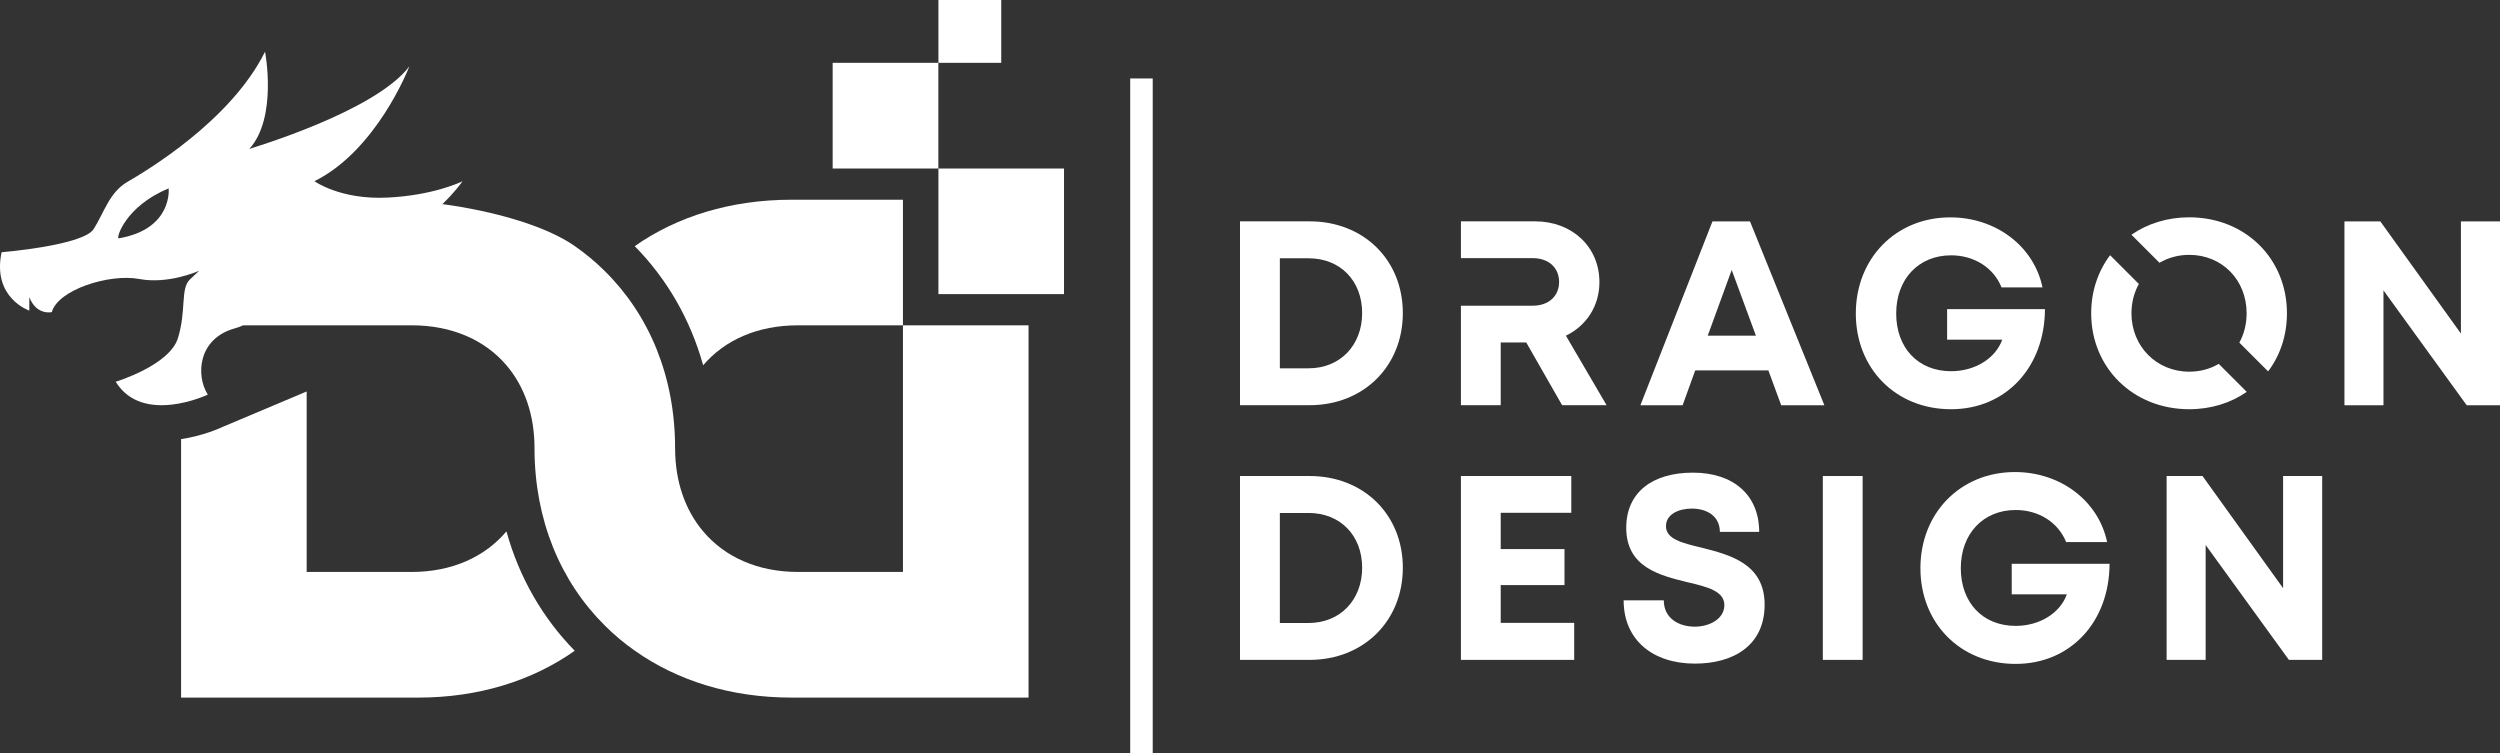 <?xml version="1.0" encoding="UTF-8"?><svg id="b" xmlns="http://www.w3.org/2000/svg" viewBox="0 0 422.2 127.25"><rect x="0" y="0" width="422.2" height="127.25" fill="#333333" stroke="none"/><g id="c"><path d="M236.91,52.87c0,9-6.65,15.56-15.75,15.56h-11.75v-31.05h11.75c9.14,0,15.75,6.52,15.75,15.49ZM230.04,52.87c0-5.46-3.7-9.25-9.04-9.25h-4.86v18.58h4.86c5.33,0,9.04-3.9,9.04-9.33Z" fill="#fff"/><path d="M264.45,56.69c3.43-1.66,5.66-4.98,5.66-9.04,0-5.99-4.64-10.27-10.86-10.27h-12.53v6.21h12.09c2.81,0,4.49,1.69,4.49,4.02s-1.68,4.02-4.49,4.02h-12.09v16.8h6.72v-10.6h4.31l6.06,10.6h7.51l-6.87-11.74Z" fill="#fff"/><path d="M298.65,62.55h-12.36l-2.13,5.89h-7.13l12.17-31.05h6.34l12.56,31.05h-7.29l-2.17-5.89ZM288.39,56.69h8.15l-4.09-11.1-4.05,11.1Z" fill="#fff"/><path d="M345.35,52.22c-.03,9.73-6.53,16.89-15.86,16.89s-16.08-6.86-16.08-16.17,6.76-16.23,15.96-16.23c7.71,0,14.12,4.88,15.57,11.83h-6.92c-1.33-3.33-4.62-5.42-8.52-5.42-5.5,0-9.27,4.02-9.27,9.82s3.68,9.75,9.27,9.75c4.01,0,7.49-2.13,8.64-5.33h-9.31v-5.15h16.53Z" fill="#fff"/><path d="M369.72,36.7c-3.72,0-7.07,1.08-9.76,2.94l4.74,4.74c1.45-.86,3.16-1.34,5.02-1.34,5.54,0,9.69,4.23,9.69,9.87,0,1.83-.44,3.52-1.23,4.95l4.86,4.86c2.02-2.68,3.18-6.06,3.18-9.81,0-9.26-7.06-16.21-16.5-16.21Z" fill="#fff"/><path d="M379.43,66.18c-2.68,1.86-6.01,2.93-9.71,2.93-9.47,0-16.56-6.99-16.56-16.2,0-3.75,1.17-7.12,3.19-9.81l4.86,4.86c-.8,1.44-1.25,3.12-1.25,4.95,0,5.58,4.23,9.86,9.76,9.86,1.85,0,3.54-.47,4.98-1.32l4.73,4.73Z" fill="#fff"/><path d="M422.2,37.39v31.05h-5.62l-14.06-19.4v19.4h-6.59v-31.05h6.06l13.61,18.94v-18.94h6.59Z" fill="#fff"/><path d="M236.91,95.88c0,9-6.65,15.56-15.75,15.56h-11.75v-31.05h11.75c9.14,0,15.75,6.52,15.75,15.49ZM230.04,95.88c0-5.46-3.7-9.25-9.04-9.25h-4.86v18.58h4.86c5.33,0,9.04-3.9,9.04-9.33Z" fill="#fff"/><path d="M265.85,105.19v6.25h-19.13v-31.05h18.64v6.21h-11.92v6.13h10.77v6.08h-10.77v6.38h12.41Z" fill="#fff"/><path d="M274.21,101.38h6.77c0,3,2.48,4.45,5.23,4.45,2.53,0,5-1.33,5-3.65s-2.83-3.07-6.2-3.85c-4.68-1.15-10.37-2.51-10.37-9.2,0-5.96,4.39-9.31,11.26-9.31s11.19,3.81,11.19,10h-6.64c0-2.67-2.21-3.93-4.72-3.93-2.18,0-4.38.92-4.38,2.96,0,2.19,2.7,2.85,5.98,3.63,4.73,1.2,10.68,2.67,10.68,9.63s-5.34,9.96-11.77,9.96c-7.13,0-12.04-4-12.04-10.68Z" fill="#fff"/><path d="M307.84,80.39h6.72v31.05h-6.72v-31.05Z" fill="#fff"/><path d="M356.26,95.23c-.03,9.73-6.53,16.89-15.86,16.89s-16.08-6.86-16.08-16.17,6.76-16.23,15.96-16.23c7.71,0,14.12,4.88,15.57,11.83h-6.92c-1.33-3.33-4.62-5.42-8.52-5.42-5.5,0-9.27,4.02-9.27,9.82s3.68,9.75,9.27,9.75c4.01,0,7.49-2.13,8.64-5.33h-9.31v-5.15h16.53Z" fill="#fff"/><path d="M392.17,80.39v31.05h-5.62l-14.06-19.4v19.4h-6.59v-31.05h6.06l13.61,18.94v-18.94h6.59Z" fill="#fff"/><rect x="158.48" y="28.46" width="21.21" height="21.21" fill="#fff"/><rect x="140.62" y="10.61" width="17.85" height="17.85" fill="#fff"/><rect x="158.48" width="10.61" height="10.61" fill="#fff"/><path d="M97.06,109.9c-7.14,5.04-16.19,7.91-26.45,7.91H30.58v-43.65c3.76-.56,6.68-1.9,7.08-2.09l14.13-5.96v30.48h17.73c6.8,0,12.36-2.53,16.01-6.85,2.16,7.81,6.14,14.66,11.53,20.16Z" fill="#fff"/><path d="M133.67,33.73c-10.28,0-19.33,2.83-26.48,7.84,5.41,5.49,9.39,12.32,11.56,20.12,3.64-4.28,9.21-6.75,16.01-6.75h17.73v-21.21h-18.82Z" fill="#fff"/><rect x="190.87" y="13.25" width="3.8" height="114" fill="#fff"/><path d="M152.49,54.94v41.65h-17.73c-6.8,0-12.37-2.53-16.01-6.85-3.03-3.59-4.74-8.41-4.74-14.04,0-12.14-4.37-22.51-11.87-29.92-1.55-1.54-3.24-2.94-5.05-4.21-5.02-3.52-13.95-5.96-22.38-7.1,2.02-1.92,3.24-3.62,3.39-3.85-.35.16-5.02,2.39-12.68,2.75-7.96.39-12.32-2.77-12.32-2.77,10.4-5.14,15.81-18.82,16.03-19.39-5.8,7.65-26.56,13.76-27.02,13.94,4.8-5.31,2.65-16.42,2.65-16.42-5.82,11.75-20.22,20.22-23.25,21.99-3.04,1.77-3.93,5.18-5.69,7.96-1.77,2.79-15.55,3.92-15.55,3.92-1.64,7.71,4.68,9.86,4.68,9.86v-2.28c1.23,3.16,3.8,2.53,3.8,2.53,1.04-3.79,9.75-6.54,14.78-5.59,4.8.9,9.7-1.22,10.11-1.4-.07.07-.37.36-1.58,1.49-1.61,1.52-.57,5.21-2,9.86-1.41,4.65-10.52,7.4-10.52,7.4,4.55,7.39,15.55,2.18,15.55,2.18-2.08-3.32-1.61-9.48,4.55-11.19.51-.14.99-.31,1.43-.52h28.45c6.8,0,12.36,2.47,16.01,6.75,3.03,3.56,4.74,8.34,4.74,14.01,0,12.1,4.38,22.51,11.87,29.94,1.56,1.56,3.25,2.98,5.08,4.26,7.14,5.04,16.19,7.91,26.45,7.91h40.03v-62.87h-21.21ZM20.05,40.25c-.51.1,1.06-5.41,8.43-8.43,0,0,.75,6.86-8.43,8.43Z" fill="#fff"/></g></svg>